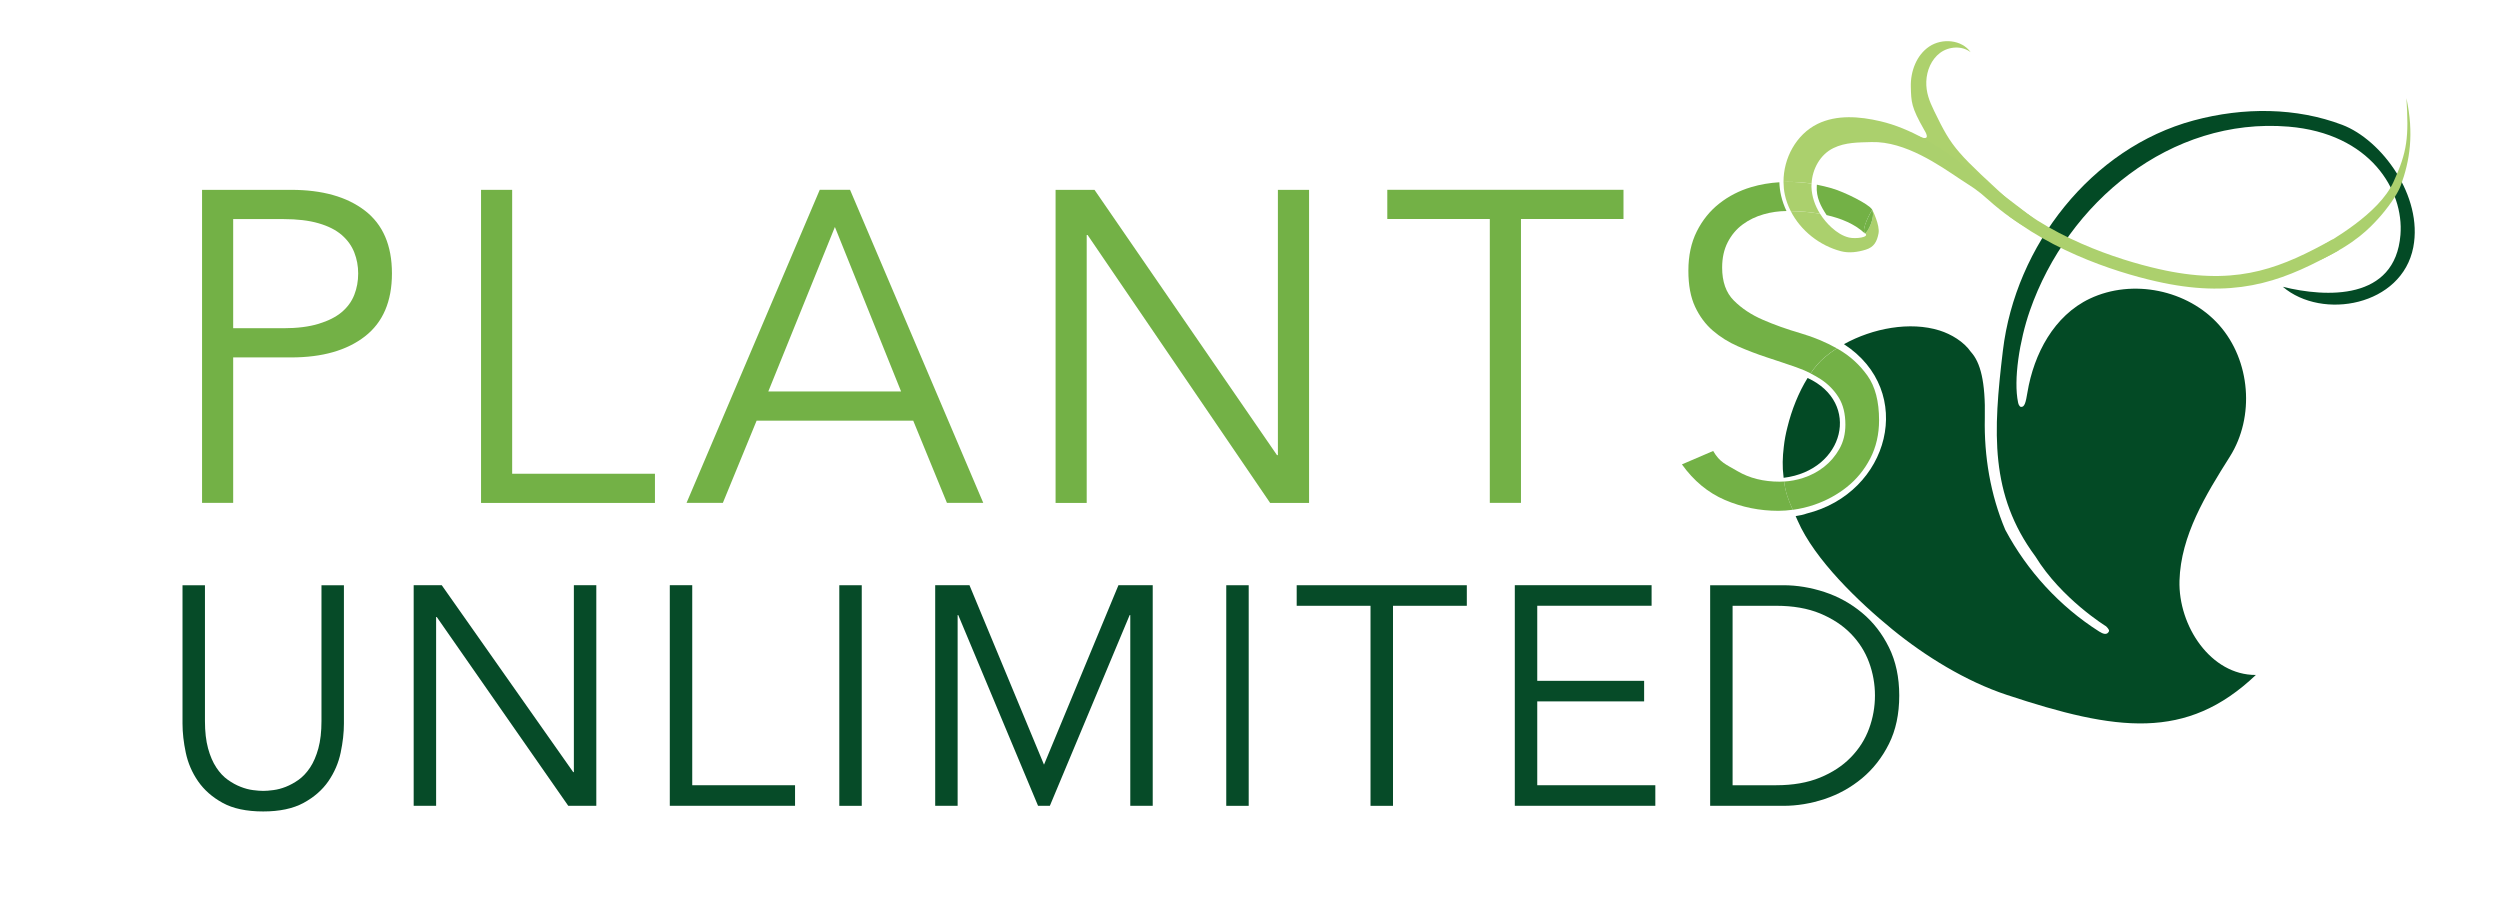 <svg xml:space="preserve" style="enable-background:new 0 0 596 214;" viewBox="0 0 596 214" height="214px" width="596px" y="0px" x="0px" xmlns:xlink="http://www.w3.org/1999/xlink" xmlns="http://www.w3.org/2000/svg" id="Layer_5" version="1.1">
<style type="text/css">
	.st0{fill:#034A25;}
	.st1{fill:none;stroke:#ACD06D;stroke-width:3;stroke-miterlimit:10;}
	.st2{fill:#ADD16D;}
	.st3{fill:#ABD06D;}
	.st4{fill:none;}
	.st5{fill:#73B146;}
	.st6{fill:#72B146;}
	.st7{fill:#064B28;}
</style>
<g id="Layer_4">
	<g>
		<path d="M558.38,29.76c-10.91-4.13-23.4-4.28-35.43-1.04c-24.36,6.57-42.46,29.81-45.46,54.86
			c-2.34,19.45-3.14,34.38,7.74,49.06c6.2,10.11,16.84,16.66,16.84,16.66s0.9,0.8,0.71,1.2c-0.46,0.99-1.42,0.63-2.34,0.05
			c-9.39-5.96-17.15-14.43-22.38-24.24c-3.54-8.36-5.08-17.58-4.88-26.67c0.18-8.69-1.06-13.26-3.3-15.72
			c-1.71-2.48-4.73-4.26-7.48-5.13c-7.03-2.21-15.94-0.55-22.8,3.26c17.27,11.22,10.9,35.48-8.93,40.39
			c-0.68,0.26-1.6,0.45-2.59,0.6c0.15,0.35,0.31,0.7,0.48,1.08c4.07,9.35,14.61,19.41,22.51,25.87c7.9,6.46,17.63,12.45,27.32,15.66
			c26.16,8.67,42.84,11.03,59.41-4.74c-10.77,0.06-18.52-11.72-18.21-22.48s6.25-20.45,12-29.56c6.01-9.51,4.93-22.95-2.54-31.37
			s-20.67-11.12-30.84-6.3c-8.5,4.03-13.34,13.13-14.87,22.36c-0.39,2.33-0.66,3.58-1.58,3.44c-0.03,0-0.45-0.11-0.65-1.05
			c-1.13-5.39,0.34-14.78,2.8-21.86c9.05-25.98,33.63-46.21,61.66-43.9c19.52,1.61,27.55,15.17,26.7,25.8
			c-1.26,15.71-17.69,14.95-28.05,12.38c9.44,8.05,28.42,4.54,31.11-9.43C577.67,46.76,567.81,33.34,558.38,29.76z" class="st0"></path>
		<path d="M430.93,90.11c-2.1,3.37-3.79,7.55-4.82,11.78c-0.39,1.51-0.68,3.05-0.85,4.6c-0.31,2.49-0.36,4.89-0.08,7.03
			c0.01,0.14,0.03,0.26,0.04,0.39C439.76,112.13,443.72,95.96,430.93,90.11z" class="st0"></path>
	</g>
</g>
<g id="Layer_3">
	<path d="M556.79,58.39c-12.01,6.68-22.32,11-39.28,7.87c-7.5-1.38-24.61-5.9-37.61-15.92" class="st1"></path>
	<path d="M457.41,32.52c2.24,0.93,1.96-0.07,1.91-0.29c-0.13-0.52-0.35-0.85-0.66-1.39c-3.01-5.28-3.03-6.5-3.12-10.17
		s1.36-7.55,4.41-9.59c3.05-2.04,7.75-1.64,9.85,1.37c-2.05-1.61-5.19-1.4-7.28,0.15c-2.09,1.56-3.19,4.21-3.29,6.81
		c-0.09,2.61,0.72,4.67,1.86,7.02c4.45,9.16,5.12,9.67,19.79,23.12c7.69,6.83-17.11-8.72-24.58-14.9c0.37-0.28,0.74-0.57,1.1-0.85" class="st2"></path>
	<path d="M552.03,59.56c3.9-2.36,15.07-8.57,18.56-16.15c3.34-7.26,3.68-10.72,3.1-20.01
		c1.83,8.49,0.83,14.96-1.38,20.91c-0.76,2.04-3.21,5.5-5.39,7.87c-1.98,2.16-5.41,5.86-13.57,9.69" class="st3"></path>
	<g>
		<path d="M436.71,54.3c1.18,1.06,2.55,1.98,4.1,2.33c1.54,0.35,5-0.04,3.84-1.02c-0.05,0.01-0.09,0.01-0.12-0.02
			c-2.73-2.54-6.62-3.93-10.63-4.64C434.67,52.19,435.63,53.32,436.71,54.3z" class="st4"></path>
		<path d="M484.52,51.84l-16.41-12.55c-5.84-4.45-12.65-8.7-19.81-10.38c-4.97-1.17-10.41-1.61-15,0.63
			c-5.08,2.49-8.15,8.19-8.11,13.85c0.31-0.01,0.63-0.03,0.94-0.03c2.17,0,4,0.14,5.75,0.42c0.16-3.49,2.07-6.96,5.21-8.48
			c2.86-1.39,5.92-1.34,9.09-1.43c8.06-0.22,16.24,5.59,21.23,8.91c2.94,1.95,3.73,2.27,6.74,4.97
			C480.8,53.73,489.49,58.48,484.52,51.84z" class="st3"></path>
		<path d="M444.65,55.61c1.15,0.99-2.31,1.38-3.84,1.02c-1.55-0.36-2.91-1.27-4.1-2.33c-1.08-0.97-2.04-2.11-2.81-3.34
			c-2.36-0.42-4.75-0.59-6.99-0.63c2.36,4.65,6.87,8.22,11.96,9.56c1.95,0.51,4.04,0.22,5.96-0.38c1.92-0.6,2.64-1.89,3.01-3.86
			c0.38-1.98-1.5-5.67-1.5-5.67s-0.01,0.02-0.03,0.05C447.14,51.67,445.28,55.42,444.65,55.61z" class="st3"></path>
		<path d="M425.19,43.39c0.01,1.01,0.1,2.01,0.31,3c0.29,1.38,0.78,2.69,1.41,3.94c2.24,0.03,4.63,0.21,6.99,0.63
			c-1.22-1.94-1.98-4.15-2.05-6.43c-0.01-0.25,0.02-0.5,0.03-0.75c-1.75-0.28-3.58-0.42-5.75-0.42
			C425.81,43.36,425.5,43.38,425.19,43.39z" class="st3"></path>
	</g>
</g>
<g id="Layer_2">
	<g>
		<path d="M48.17,45.26h21.24c7.43,0,13.29,1.65,17.58,4.95c4.3,3.3,6.45,8.29,6.45,14.97c0,6.68-2.15,11.69-6.45,15.02
			c-4.3,3.34-10.16,5.01-17.58,5.01H55.59v34.68h-7.42V45.26z M55.59,78.25h11.96c3.3,0,6.1-0.35,8.4-1.05
			c2.3-0.7,4.14-1.63,5.52-2.79c1.37-1.16,2.37-2.53,2.99-4.11c0.62-1.58,0.93-3.28,0.93-5.11c0-1.76-0.31-3.43-0.93-5.01
			c-0.62-1.58-1.62-2.97-2.99-4.16c-1.38-1.19-3.21-2.12-5.52-2.79c-2.3-0.67-5.1-1-8.4-1H55.59V78.25z" class="st5"></path>
		<path d="M122.11,112.94h34.03v6.96h-41.46V45.26h7.42V112.94z" class="st5"></path>
		<path d="M172.33,119.89h-8.66l31.76-74.64h7.22l31.76,74.64h-8.66l-8.04-19.61h-37.33L172.33,119.89z M183.16,93.33
			h31.66l-15.78-39.22L183.16,93.33z" class="st5"></path>
		<path d="M304.44,108.51h0.21V45.26h7.43v74.64h-9.28l-43.52-63.88h-0.21v63.88h-7.42V45.26h9.28L304.44,108.51z" class="st5"></path>
		<path d="M362.6,119.89h-7.43V52.21h-24.44v-6.96h56.31v6.96H362.6V119.89z" class="st5"></path>
		<g>
			<path d="M446.32,50.02c-0.02-0.04-0.04-0.09-0.06-0.13c-0.77-1.23-6.44-4.1-9.63-5.02
				c-1.21-0.35-2.35-0.61-3.49-0.84c-0.01,0.09-0.02,0.18-0.02,0.26c-0.18,2.77,0.97,4.92,2.34,6.99c3.45,0.78,6.71,2.12,9.08,4.33
				c0.03,0.03,0.08,0.03,0.12,0.02c-0.01-0.01-0.01-0.01-0.02-0.02C443.6,54.75,446.03,50.51,446.32,50.02z" class="st5"></path>
			<path d="M424.2,43.45c-2.29,0.14-4.54,0.51-6.74,1.17c-2.82,0.84-5.35,2.14-7.58,3.9c-2.24,1.76-4.02,3.97-5.36,6.64
				c-1.34,2.67-2.01,5.8-2.01,9.38c0,3.44,0.53,6.31,1.6,8.59c1.07,2.28,2.47,4.18,4.23,5.69c1.75,1.51,3.75,2.76,5.98,3.74
				c2.23,0.98,4.54,1.86,6.91,2.64c2.37,0.77,4.67,1.55,6.91,2.32c1.25,0.43,2.41,0.93,3.5,1.48c1.04-1.51,2.17-2.82,3.36-3.83
				c0.9-0.76,1.87-1.47,2.9-2.13c-2.65-1.48-5.52-2.68-8.63-3.59c-3.27-0.95-6.27-2.02-9.02-3.22c-2.75-1.19-5.05-2.72-6.91-4.59
				c-1.86-1.86-2.78-4.48-2.78-7.85c0-2.32,0.45-4.34,1.34-6.06c0.89-1.72,2.08-3.13,3.56-4.22c1.48-1.09,3.15-1.9,5-2.42
				c1.78-0.51,3.59-0.76,5.44-0.78c-0.55-1.17-0.99-2.39-1.28-3.64C424.37,45.62,424.24,44.54,424.2,43.45z" class="st5"></path>
		</g>
		<path d="M424.27,114.83c-3.85,0-7.18-0.83-10-2.48c-2.82-1.65-4.27-2.1-5.85-4.84l-7.45,3.2
			c2.82,3.94,6.24,6.76,10.26,8.49c4.02,1.72,8.27,2.58,12.74,2.58c1.15,0,2.29-0.1,3.43-0.25c-1.01-2.27-1.72-4.05-2.07-6.74
			C424.97,114.81,424.62,114.83,424.27,114.83z" class="st5"></path>
		<path d="M444.63,55.59c0.01,0.01,0.01,0.01,0.02,0.02c0.64-0.18,2.49-3.94,1.67-5.59
			C446.03,50.51,443.6,54.75,444.63,55.59z" class="st6"></path>
		<path d="M432.57,120.32c-1.72,0.59-3.45,0.99-5.18,1.22c-1.01-2.27-1.72-4.05-2.07-6.74
			c1.51-0.09,3.02-0.37,4.52-0.85c1.86-0.6,3.52-1.48,5-2.64c1.48-1.16,2.7-2.58,3.66-4.27c0.96-1.69,1.44-3.62,1.44-5.8
			c0-2.6-0.53-4.76-1.6-6.48c-1.07-1.72-2.47-3.16-4.23-4.32c-0.78-0.51-1.61-0.98-2.48-1.42c1.04-1.51,2.17-2.82,3.36-3.83
			c0.9-0.76,1.87-1.47,2.9-2.13c0.13,0.07,0.26,0.13,0.39,0.21c2.75,1.58,5.05,3.67,6.91,6.27c1.86,2.6,2.78,6.15,2.78,10.65
			c0,3.37-0.71,6.41-2.11,9.12c-1.41,2.71-3.27,4.97-5.57,6.8C438,117.93,435.43,119.33,432.57,120.32z" class="st5"></path>
	</g>
	<g>
		<path d="M81.99,172.5c0,2.18-0.26,4.49-0.78,6.95s-1.5,4.72-2.93,6.8c-1.44,2.08-3.41,3.8-5.91,5.16
			c-2.5,1.36-5.71,2.04-9.62,2.04c-3.96,0-7.18-0.68-9.66-2.04c-2.48-1.36-4.43-3.08-5.87-5.16c-1.44-2.08-2.41-4.35-2.93-6.8
			s-0.78-4.77-0.78-6.95v-32.98h5.35v32.39c0,2.53,0.25,4.69,0.74,6.5c0.49,1.81,1.15,3.33,1.97,4.57c0.82,1.24,1.73,2.22,2.75,2.93
			c1.01,0.72,2.03,1.28,3.05,1.67c1.01,0.4,1.99,0.66,2.93,0.78c0.94,0.12,1.76,0.19,2.45,0.19c0.64,0,1.45-0.06,2.41-0.19
			c0.97-0.12,1.96-0.38,2.97-0.78c1.01-0.4,2.03-0.95,3.05-1.67c1.01-0.72,1.93-1.7,2.75-2.93c0.82-1.24,1.47-2.76,1.97-4.57
			c0.49-1.81,0.74-3.97,0.74-6.5v-32.39h5.35V172.5z" class="st7"></path>
		<path d="M136.66,184.08h0.15v-44.57h5.35v52.59h-6.69l-31.35-45.01h-0.15v45.01h-5.35v-52.59h6.69L136.66,184.08z" class="st7"></path>
		<path d="M165.03,187.2h24.51v4.9h-29.86v-52.59h5.35V187.2z" class="st7"></path>
		<path d="M205.44,192.11h-5.35v-52.59h5.35V192.11z" class="st7"></path>
		<path d="M248.89,182.3l17.75-42.79h8.17v52.59h-5.35v-45.46h-0.15l-19.02,45.46h-2.82l-19.02-45.46h-0.15v45.46h-5.35
			v-52.59h8.17L248.89,182.3z" class="st7"></path>
		<path d="M297.69,192.11h-5.35v-52.59h5.35V192.11z" class="st7"></path>
		<path d="M332.08,192.11h-5.35v-47.69h-17.6v-4.9h40.56v4.9h-17.6V192.11z" class="st7"></path>
		<path d="M366.48,187.2h28.15v4.9h-33.5v-52.59h32.61v4.9h-27.26v17.9h25.48v4.9h-25.48V187.2z" class="st7"></path>
		<path d="M407.7,139.52h17.46c3.27,0,6.55,0.55,9.84,1.63c3.29,1.09,6.26,2.74,8.91,4.94c2.65,2.2,4.79,4.95,6.42,8.25
			c1.63,3.29,2.45,7.12,2.45,11.48c0,4.41-0.82,8.25-2.45,11.51c-1.63,3.27-3.78,6.01-6.42,8.21c-2.65,2.2-5.62,3.85-8.91,4.94
			c-3.29,1.09-6.57,1.63-9.84,1.63H407.7V139.52z M413.05,187.2h10.4c4.01,0,7.49-0.61,10.44-1.82c2.95-1.21,5.4-2.82,7.35-4.83
			c1.96-2.01,3.4-4.28,4.34-6.83c0.94-2.55,1.41-5.19,1.41-7.91c0-2.72-0.47-5.36-1.41-7.91c-0.94-2.55-2.39-4.83-4.34-6.83
			c-1.96-2.01-4.41-3.61-7.35-4.83c-2.95-1.21-6.42-1.82-10.44-1.82h-10.4V187.2z" class="st7"></path>
	</g>
</g>
</svg>

